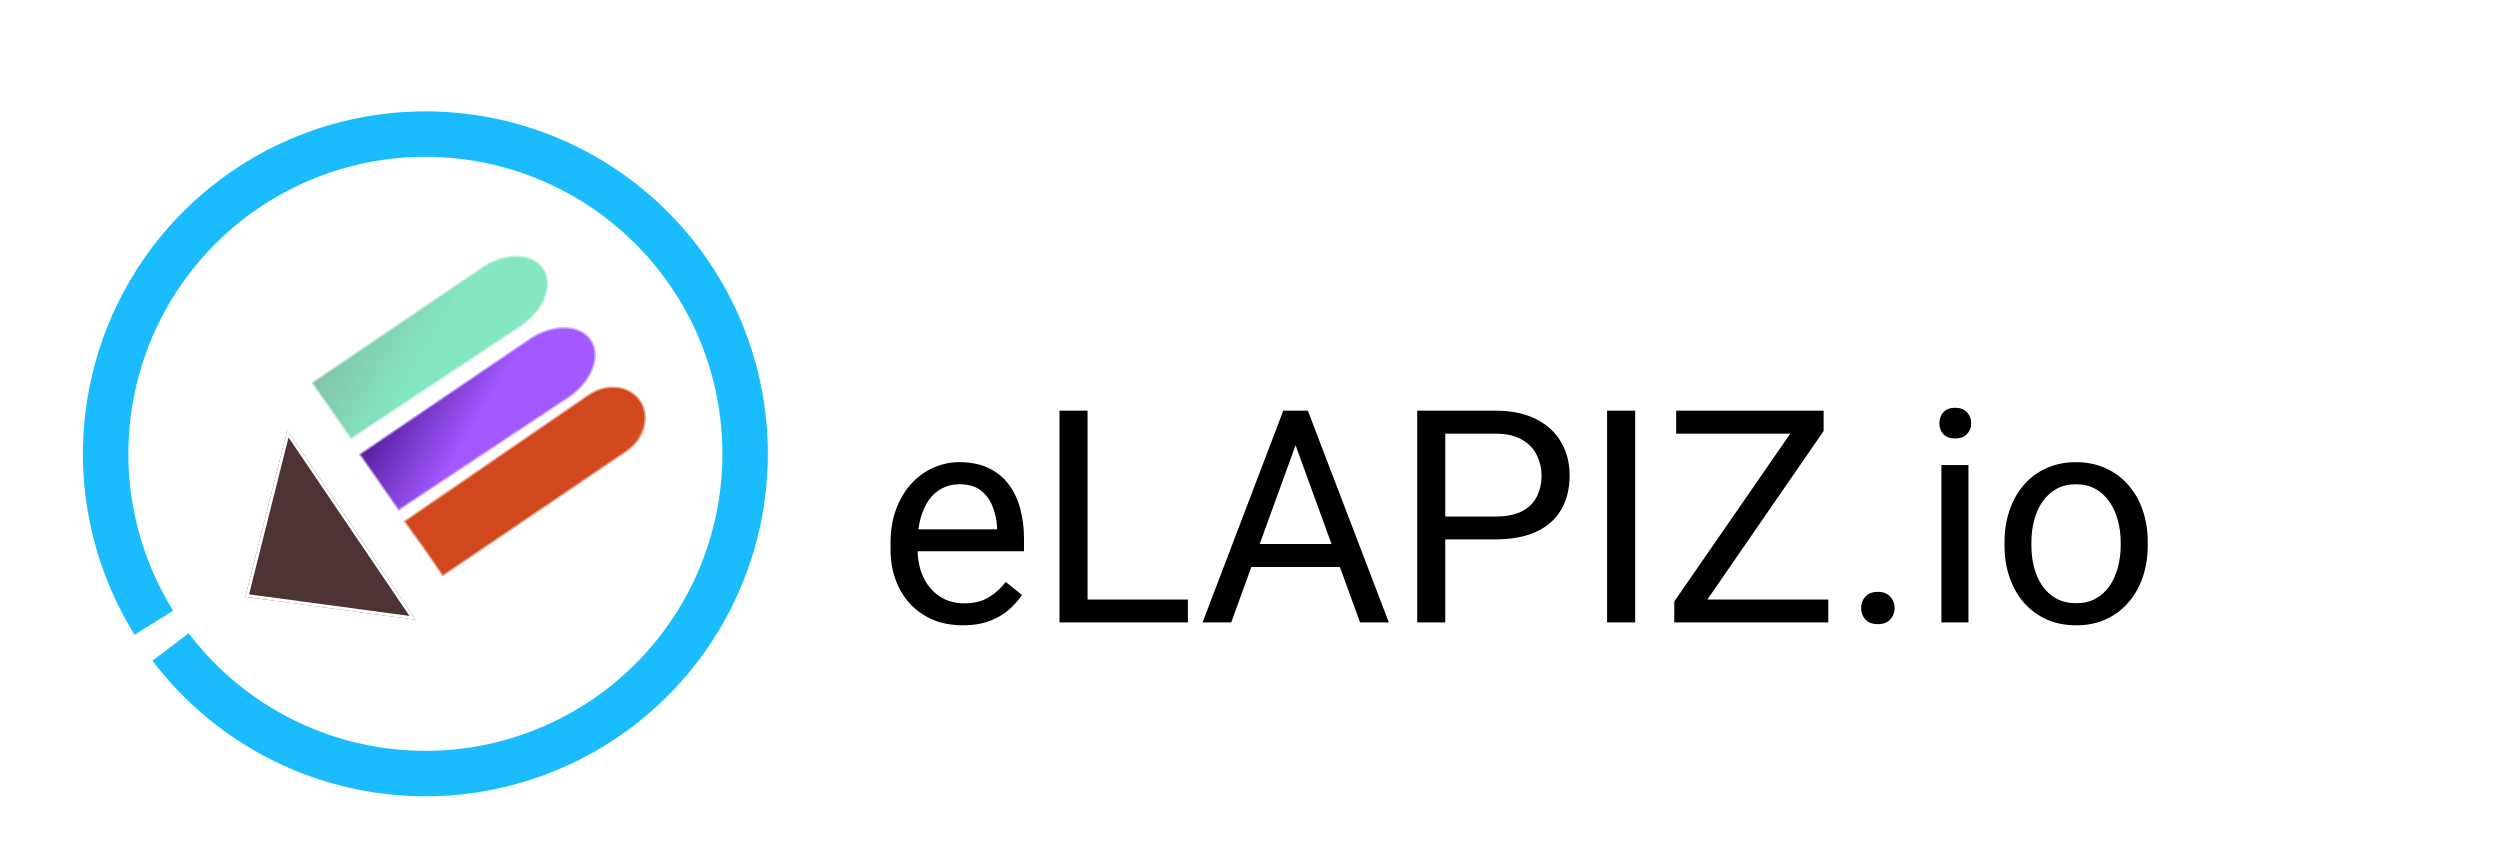 <svg width="1679" height="575" viewBox="0 0 1679 575" fill="none" xmlns="http://www.w3.org/2000/svg">
<g filter="url(#filter0_d_187_6)">
<g filter="url(#filter1_d_187_6)">
<path d="M646.617 359.953C639.26 359.953 632.587 358.716 626.598 356.242C620.673 353.703 615.562 350.155 611.266 345.598C607.034 341.04 603.779 335.637 601.5 329.387C599.221 323.137 598.082 316.301 598.082 308.879V304.777C598.082 296.184 599.352 288.534 601.891 281.828C604.43 275.057 607.88 269.328 612.242 264.641C616.604 259.953 621.552 256.405 627.086 253.996C632.62 251.587 638.349 250.383 644.273 250.383C651.826 250.383 658.336 251.685 663.805 254.289C669.339 256.893 673.863 260.539 677.379 265.227C680.895 269.849 683.499 275.318 685.191 281.633C686.884 287.883 687.73 294.719 687.73 302.141V310.246H608.824V295.5H669.664V294.133C669.404 289.445 668.427 284.888 666.734 280.461C665.107 276.034 662.503 272.388 658.922 269.523C655.341 266.659 650.458 265.227 644.273 265.227C640.172 265.227 636.396 266.105 632.945 267.863C629.495 269.556 626.533 272.095 624.059 275.48C621.585 278.866 619.664 283 618.297 287.883C616.93 292.766 616.246 298.397 616.246 304.777V308.879C616.246 313.892 616.93 318.612 618.297 323.039C619.729 327.401 621.78 331.242 624.449 334.562C627.184 337.883 630.471 340.487 634.312 342.375C638.219 344.263 642.646 345.207 647.594 345.207C653.974 345.207 659.378 343.905 663.805 341.301C668.232 338.697 672.105 335.214 675.426 330.852L686.363 339.543C684.085 342.993 681.188 346.281 677.672 349.406C674.156 352.531 669.827 355.07 664.684 357.023C659.605 358.977 653.583 359.953 646.617 359.953ZM797.789 342.668V358H726.695V342.668H797.789ZM730.406 215.812V358H711.559V215.812H730.406ZM873.961 228.41L826.891 358H807.652L861.852 215.812H874.254L873.961 228.41ZM913.414 358L866.246 228.41L865.953 215.812H878.355L932.75 358H913.414ZM910.973 305.363V320.793H831.09V305.363H910.973ZM1004.23 302.238H966.246V286.906H1004.23C1011.59 286.906 1017.55 285.734 1022.11 283.391C1026.66 281.047 1029.98 277.792 1032.07 273.625C1034.21 269.458 1035.29 264.706 1035.29 259.367C1035.29 254.484 1034.21 249.895 1032.07 245.598C1029.98 241.301 1026.66 237.85 1022.11 235.246C1017.55 232.577 1011.59 231.242 1004.23 231.242H970.641V358H951.793V215.812H1004.23C1014.98 215.812 1024.06 217.668 1031.48 221.379C1038.9 225.09 1044.53 230.233 1048.38 236.809C1052.22 243.319 1054.14 250.773 1054.14 259.172C1054.14 268.286 1052.22 276.066 1048.38 282.512C1044.53 288.957 1038.9 293.872 1031.48 297.258C1024.06 300.578 1014.98 302.238 1004.23 302.238ZM1098.18 215.812V358H1079.33V215.812H1098.18ZM1227.87 342.668V358H1131.58V342.668H1227.87ZM1224.74 229.484L1136.07 358H1124.45V343.938L1213.02 215.812H1224.74V229.484ZM1216.73 215.812V231.242H1125.72V215.812H1216.73ZM1249.94 348.43C1249.94 345.37 1250.88 342.798 1252.77 340.715C1254.72 338.566 1257.52 337.492 1261.17 337.492C1264.81 337.492 1267.58 338.566 1269.47 340.715C1271.42 342.798 1272.4 345.37 1272.4 348.43C1272.4 351.424 1271.42 353.964 1269.47 356.047C1267.58 358.13 1264.81 359.172 1261.17 359.172C1257.52 359.172 1254.72 358.13 1252.77 356.047C1250.88 353.964 1249.94 351.424 1249.94 348.43ZM1322.01 252.336V358H1303.84V252.336H1322.01ZM1302.48 224.309C1302.48 221.379 1303.36 218.905 1305.11 216.887C1306.94 214.868 1309.61 213.859 1313.12 213.859C1316.57 213.859 1319.21 214.868 1321.03 216.887C1322.92 218.905 1323.86 221.379 1323.86 224.309C1323.86 227.108 1322.92 229.517 1321.03 231.535C1319.21 233.488 1316.57 234.465 1313.12 234.465C1309.61 234.465 1306.94 233.488 1305.11 231.535C1303.36 229.517 1302.48 227.108 1302.48 224.309ZM1346.23 306.34V304.094C1346.23 296.477 1347.33 289.413 1349.55 282.902C1351.76 276.327 1354.95 270.63 1359.12 265.812C1363.28 260.93 1368.33 257.154 1374.25 254.484C1380.18 251.75 1386.82 250.383 1394.18 250.383C1401.6 250.383 1408.27 251.75 1414.2 254.484C1420.18 257.154 1425.26 260.93 1429.43 265.812C1433.66 270.63 1436.88 276.327 1439.1 282.902C1441.31 289.413 1442.42 296.477 1442.42 304.094V306.34C1442.42 313.957 1441.31 321.021 1439.1 327.531C1436.88 334.042 1433.66 339.738 1429.43 344.621C1425.26 349.439 1420.22 353.215 1414.29 355.949C1408.43 358.618 1401.79 359.953 1394.37 359.953C1386.95 359.953 1380.28 358.618 1374.35 355.949C1368.43 353.215 1363.35 349.439 1359.12 344.621C1354.95 339.738 1351.76 334.042 1349.55 327.531C1347.33 321.021 1346.23 313.957 1346.23 306.34ZM1364.29 304.094V306.34C1364.29 311.613 1364.91 316.594 1366.15 321.281C1367.39 325.904 1369.24 330.005 1371.71 333.586C1374.25 337.167 1377.41 339.999 1381.19 342.082C1384.96 344.1 1389.36 345.109 1394.37 345.109C1399.32 345.109 1403.65 344.1 1407.36 342.082C1411.14 339.999 1414.26 337.167 1416.73 333.586C1419.21 330.005 1421.06 325.904 1422.3 321.281C1423.6 316.594 1424.25 311.613 1424.25 306.34V304.094C1424.25 298.885 1423.6 293.97 1422.3 289.348C1421.06 284.66 1419.18 280.526 1416.64 276.945C1414.16 273.299 1411.04 270.435 1407.26 268.352C1403.55 266.268 1399.19 265.227 1394.18 265.227C1389.23 265.227 1384.87 266.268 1381.09 268.352C1377.38 270.435 1374.25 273.299 1371.71 276.945C1369.24 280.526 1367.39 284.66 1366.15 289.348C1364.91 293.97 1364.29 298.885 1364.29 304.094Z" fill="black"/>
</g>
<g clip-path="url(#clip0_187_6)">
<g filter="url(#filter2_dd_187_6)">
<path d="M102.387 409.712C138.677 457.597 192.266 489.38 251.689 498.263C311.112 507.146 371.652 492.423 420.359 457.244C469.067 422.064 502.074 369.222 512.322 310.019C522.57 250.816 509.244 189.953 475.194 140.449C441.145 90.945 389.076 56.73 330.125 45.123C271.173 33.516 210.02 45.438 159.745 78.339C109.471 111.241 74.067 162.509 61.107 221.178C48.146 279.846 58.658 341.258 90.394 392.276L116.312 376.153C88.788 331.906 79.671 278.645 90.911 227.762C102.152 176.879 132.857 132.414 176.46 103.879C220.062 75.344 273.1 65.005 324.228 75.071C375.356 85.138 420.515 114.812 450.046 157.747C479.576 200.681 491.134 253.467 482.246 304.813C473.358 356.159 444.731 401.989 402.488 432.5C360.244 463.01 307.738 475.779 256.201 468.075C204.664 460.371 158.188 432.806 126.713 391.276L102.387 409.712Z" fill="#1ABCFE"/>
</g>
<path d="M397.1 208.019C404.558 218.975 397.999 236.454 382.458 247.033L267.604 323.153L253.348 302.626L241 284.986L355.434 207.335C370.975 196.756 389.641 197.062 397.1 208.019Z" fill="url(#paint0_linear_187_6)" stroke="white" stroke-opacity="0.5" stroke-width="2"/>
<path d="M365.1 160.019C372.558 170.975 365.999 188.454 350.458 199.033L235.604 275.153L221.348 254.626L209 236.986L323.434 159.335C338.975 148.756 357.641 149.062 365.1 160.019Z" fill="url(#paint1_linear_187_6)" fill-opacity="0.5" stroke="white" stroke-opacity="0.5" stroke-width="2"/>
<path d="M430.025 248.501C437.463 258.967 433.62 274.481 421.448 283.132L297.199 367.282L285.199 349.782L270.948 329.984L394.5 245.214C406.672 236.563 422.588 238.036 430.025 248.501Z" fill="url(#paint2_linear_187_6)" stroke="white" stroke-opacity="0.5" stroke-width="2"/>
<g filter="url(#filter3_d_187_6)">
<path d="M164.786 360.85L192.922 248.935L279.154 376.233L164.786 360.85Z" fill="#4D3333"/>
<path d="M277.073 374.944L166.029 360.009L193.347 251.346L277.073 374.944Z" stroke="white" stroke-width="2"/>
</g>
</g>
</g>
<defs>
<filter id="filter0_d_187_6" x="-19" y="-10" width="1728" height="600" filterUnits="userSpaceOnUse" color-interpolation-filters="sRGB">
<feFlood flood-opacity="0" result="BackgroundImageFix"/>
<feColorMatrix in="SourceAlpha" type="matrix" values="0 0 0 0 0 0 0 0 0 0 0 0 0 0 0 0 0 0 127 0" result="hardAlpha"/>
<feOffset dy="20"/>
<feGaussianBlur stdDeviation="15"/>
<feColorMatrix type="matrix" values="0 0 0 0 0.083 0 0 0 0 0.079 0 0 0 0 0.079 0 0 0 0.1 0"/>
<feBlend mode="normal" in2="BackgroundImageFix" result="effect1_dropShadow_187_6"/>
<feBlend mode="normal" in="SourceGraphic" in2="effect1_dropShadow_187_6" result="shape"/>
</filter>
<filter id="filter1_d_187_6" x="558.082" y="213.859" width="924.336" height="226.094" filterUnits="userSpaceOnUse" color-interpolation-filters="sRGB">
<feFlood flood-opacity="0" result="BackgroundImageFix"/>
<feColorMatrix in="SourceAlpha" type="matrix" values="0 0 0 0 0 0 0 0 0 0 0 0 0 0 0 0 0 0 127 0" result="hardAlpha"/>
<feOffset dy="40"/>
<feGaussianBlur stdDeviation="20"/>
<feComposite in2="hardAlpha" operator="out"/>
<feColorMatrix type="matrix" values="0 0 0 0 0 0 0 0 0 0 0 0 0 0 0 0 0 0 0.25 0"/>
<feBlend mode="darken" in2="BackgroundImageFix" result="effect1_dropShadow_187_6"/>
<feBlend mode="normal" in="SourceGraphic" in2="effect1_dropShadow_187_6" result="shape"/>
</filter>
<filter id="filter2_dd_187_6" x="25.691" y="20.79" width="520.001" height="520.002" filterUnits="userSpaceOnUse" color-interpolation-filters="sRGB">
<feFlood flood-opacity="0" result="BackgroundImageFix"/>
<feColorMatrix in="SourceAlpha" type="matrix" values="0 0 0 0 0 0 0 0 0 0 0 0 0 0 0 0 0 0 127 0" result="hardAlpha"/>
<feOffset dy="10"/>
<feGaussianBlur stdDeviation="15"/>
<feComposite in2="hardAlpha" operator="out"/>
<feColorMatrix type="matrix" values="0 0 0 0 0 0 0 0 0 0 0 0 0 0 0 0 0 0 0.25 0"/>
<feBlend mode="normal" in2="BackgroundImageFix" result="effect1_dropShadow_187_6"/>
<feColorMatrix in="SourceAlpha" type="matrix" values="0 0 0 0 0 0 0 0 0 0 0 0 0 0 0 0 0 0 127 0" result="hardAlpha"/>
<feOffset dy="4"/>
<feGaussianBlur stdDeviation="2"/>
<feComposite in2="hardAlpha" operator="out"/>
<feColorMatrix type="matrix" values="0 0 0 0 0 0 0 0 0 0 0 0 0 0 0 0 0 0 0.25 0"/>
<feBlend mode="normal" in2="effect1_dropShadow_187_6" result="effect2_dropShadow_187_6"/>
<feBlend mode="normal" in="SourceGraphic" in2="effect2_dropShadow_187_6" result="shape"/>
</filter>
<filter id="filter3_d_187_6" x="144.786" y="248.935" width="154.368" height="167.297" filterUnits="userSpaceOnUse" color-interpolation-filters="sRGB">
<feFlood flood-opacity="0" result="BackgroundImageFix"/>
<feColorMatrix in="SourceAlpha" type="matrix" values="0 0 0 0 0 0 0 0 0 0 0 0 0 0 0 0 0 0 127 0" result="hardAlpha"/>
<feOffset dy="20"/>
<feGaussianBlur stdDeviation="10"/>
<feComposite in2="hardAlpha" operator="out"/>
<feColorMatrix type="matrix" values="0 0 0 0 0 0 0 0 0 0 0 0 0 0 0 0 0 0 0.25 0"/>
<feBlend mode="darken" in2="BackgroundImageFix" result="effect1_dropShadow_187_6"/>
<feBlend mode="normal" in="SourceGraphic" in2="effect1_dropShadow_187_6" result="shape"/>
</filter>
<linearGradient id="paint0_linear_187_6" x1="296.419" y1="304.087" x2="248.99" y2="276.269" gradientUnits="userSpaceOnUse">
<stop stop-color="#A259FF"/>
<stop offset="1" stop-color="#5A20A4"/>
</linearGradient>
<linearGradient id="paint1_linear_187_6" x1="264.419" y1="256.087" x2="216.99" y2="228.269" gradientUnits="userSpaceOnUse">
<stop stop-color="#0ACF83"/>
<stop offset="1" stop-color="#058A57"/>
</linearGradient>
<linearGradient id="paint2_linear_187_6" x1="578.659" y1="138.768" x2="538.629" y2="108.235" gradientUnits="userSpaceOnUse">
<stop stop-color="#F24E1E"/>
<stop offset="1" stop-color="#D1481F"/>
</linearGradient>
<clipPath id="clip0_187_6">
<rect width="510" height="510" fill="white" transform="translate(30 15)"/>
</clipPath>
</defs>
</svg>
